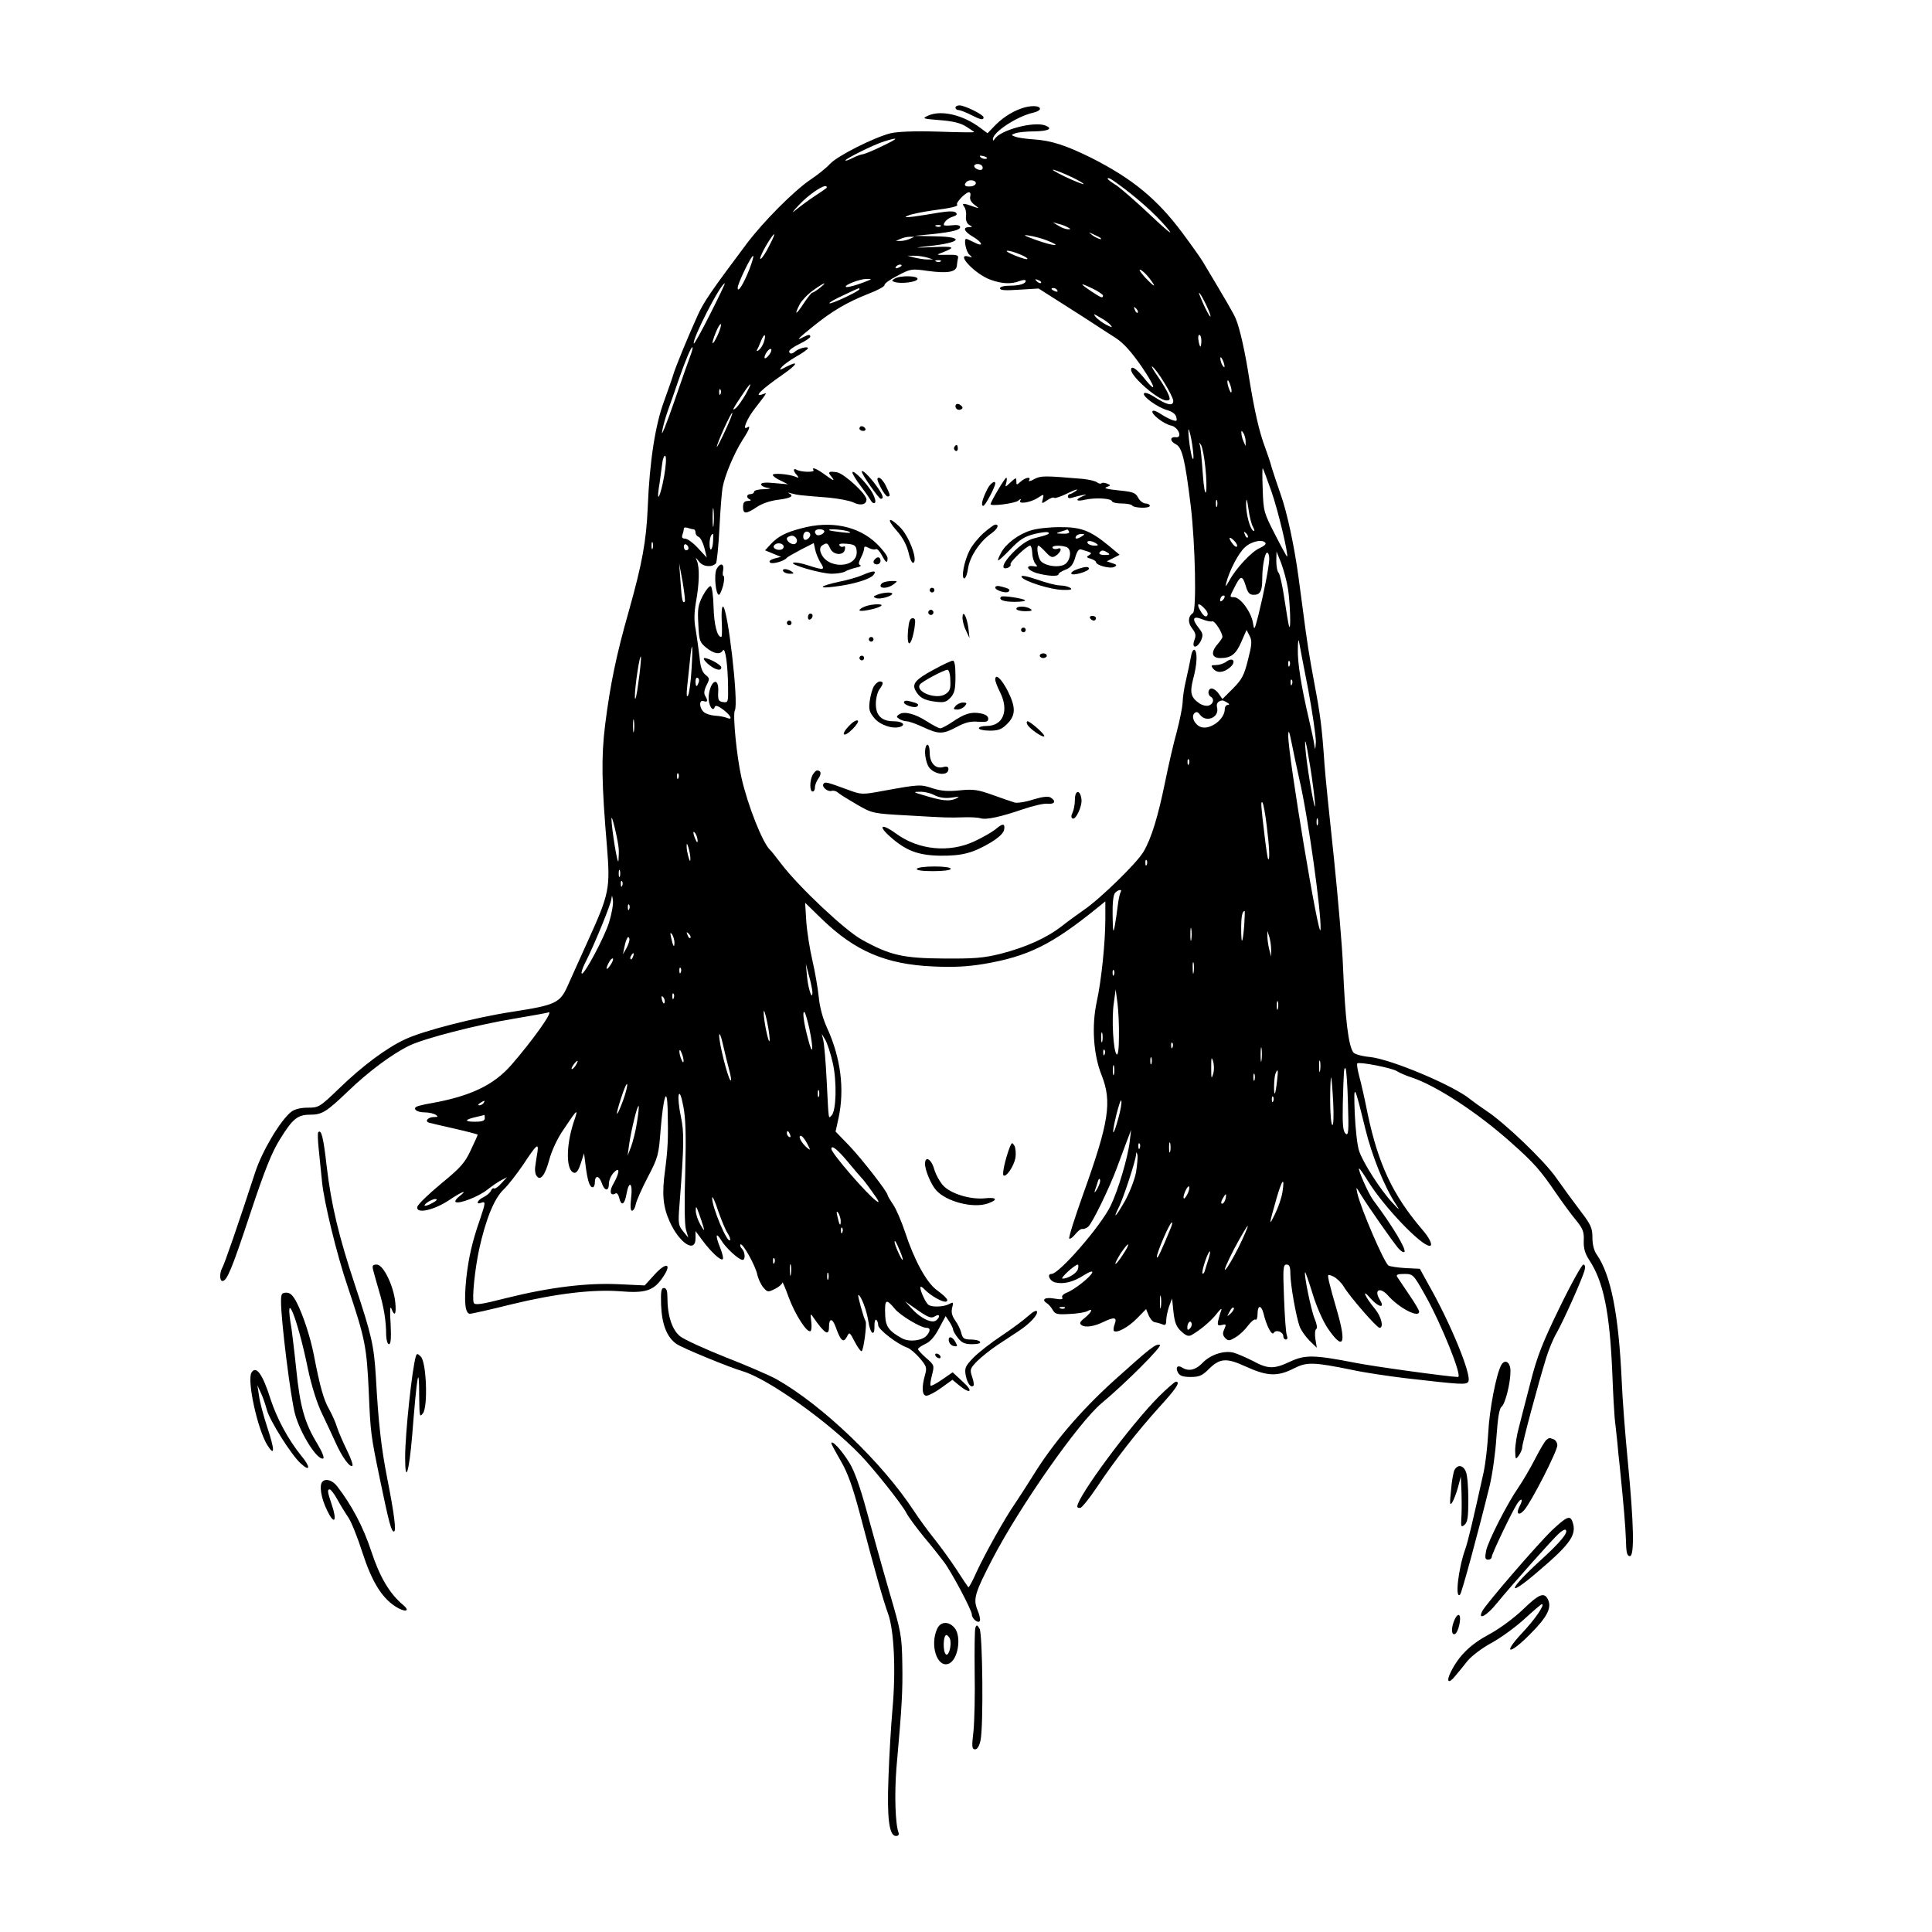 <?xml version="1.0" standalone="no"?>
<!DOCTYPE svg PUBLIC "-//W3C//DTD SVG 20010904//EN"
 "http://www.w3.org/TR/2001/REC-SVG-20010904/DTD/svg10.dtd">
<svg version="1.0" xmlns="http://www.w3.org/2000/svg"
 width="825pt" height="825pt" viewBox="0 0 825 825"
 preserveAspectRatio="xMidYMid meet">

<g transform="translate(0,825) scale(0.1,-0.1)"
fill="#000000" stroke="none">
<path d="M4080 7790 c0 -5 6 -10 13 -10 7 0 30 -9 52 -20 43 -22 55 -24 55
-11 0 11 -80 51 -103 51 -9 0 -17 -4 -17 -10z"/>
<path d="M4359 7786 c-42 -15 -84 -43 -118 -80 l-24 -25 -31 23 c-73 55 -165
77 -221 53 -29 -13 -27 -14 48 -20 54 -4 88 -12 112 -27 19 -12 35 -23 35 -24
0 -2 -70 -1 -155 2 -100 3 -171 0 -202 -7 -71 -18 -224 -95 -258 -130 -16 -18
-54 -48 -84 -68 -71 -48 -202 -180 -272 -273 -156 -208 -184 -250 -209 -305
-39 -85 -97 -226 -105 -255 -4 -14 -22 -65 -40 -115 -37 -101 -61 -254 -69
-450 -6 -146 -24 -242 -81 -445 -53 -186 -79 -311 -101 -485 -17 -138 -15
-251 8 -522 14 -175 10 -199 -78 -393 -36 -80 -77 -170 -91 -202 -32 -71 -52
-80 -232 -108 -160 -24 -385 -82 -461 -118 -80 -37 -183 -114 -281 -209 -84
-81 -88 -83 -135 -83 -31 0 -57 -7 -71 -18 -46 -37 -123 -166 -153 -257 -74
-227 -131 -391 -140 -407 -13 -23 -13 -58 0 -58 19 0 40 50 119 289 62 187 92
261 127 317 53 86 75 104 127 104 52 0 70 11 162 99 88 85 189 160 263 196 64
31 289 89 447 115 72 12 138 24 148 27 21 5 -72 -124 -159 -224 -76 -87 -175
-134 -343 -164 -30 -5 -58 -12 -63 -15 -16 -10 3 -24 35 -24 18 0 39 -5 47
-10 12 -8 11 -10 -7 -10 -25 0 -41 -18 -21 -24 7 -2 57 -14 111 -26 53 -12 97
-24 97 -25 0 -2 -13 -32 -30 -67 -25 -54 -43 -74 -127 -143 -54 -45 -100 -89
-101 -99 -6 -31 70 -14 134 28 56 38 86 49 45 17 -13 -10 -20 -21 -15 -24 15
-9 97 23 134 52 19 15 46 34 60 41 l25 13 -24 -26 c-13 -15 -27 -24 -31 -22
-5 3 -10 -2 -14 -10 -3 -8 -17 -20 -31 -27 -26 -12 -36 -34 -10 -24 19 7 19 1
-5 -70 -33 -94 -49 -163 -59 -254 -10 -99 -5 -150 16 -150 8 0 88 18 176 40
189 46 348 65 465 56 108 -9 143 2 182 59 42 61 15 68 -37 10 l-40 -44 -109 5
c-135 7 -298 -13 -482 -59 -109 -28 -135 -31 -139 -20 -8 19 5 144 23 228 28
127 64 217 104 255 20 19 58 68 85 108 56 85 66 94 60 52 -3 -16 -7 -43 -9
-58 -3 -15 -1 -34 4 -41 16 -27 37 -2 55 65 11 41 35 93 63 133 60 90 63 91
41 27 -33 -102 -32 -207 3 -214 10 -2 19 12 28 40 l14 43 7 -55 c8 -62 17 -90
30 -90 5 0 9 9 9 19 0 33 17 33 29 1 12 -37 31 -39 31 -5 0 14 9 35 20 47 28
30 27 2 0 -46 -20 -32 -14 -56 9 -42 5 3 12 -5 15 -19 9 -37 23 -30 31 15 11
63 28 49 20 -15 -4 -36 -3 -55 4 -55 6 0 13 12 16 28 3 15 26 67 51 115 44 84
47 95 55 203 12 143 27 189 30 89 3 -127 1 -169 -11 -262 -14 -101 -9 -155 19
-218 41 -93 111 -139 111 -73 l0 31 29 -39 c36 -49 79 -89 87 -81 4 3 -1 24
-10 47 -22 54 -20 72 3 35 19 -33 76 -85 92 -85 13 0 11 34 -3 48 -6 6 -9 14
-6 18 9 8 65 -92 72 -130 4 -17 15 -41 25 -53 18 -21 20 -22 50 -7 17 8 31 21
32 27 0 7 12 -22 27 -63 27 -73 78 -153 93 -144 4 2 6 21 3 42 -4 32 -3 35 8
18 50 -72 68 -83 68 -42 0 39 15 38 29 -2 21 -58 32 -68 47 -41 11 22 12 22
33 -19 12 -23 25 -42 30 -42 8 0 24 117 17 129 -8 12 -35 111 -31 111 11 0 36
-65 43 -112 8 -55 28 -69 26 -18 0 16 3 27 8 24 4 -3 8 -13 8 -23 0 -18 83
-82 125 -96 11 -4 35 -24 52 -44 29 -34 32 -41 23 -72 -15 -53 -13 -89 6 -89
9 0 38 15 64 34 l47 34 29 -24 c49 -40 62 -26 15 16 l-43 40 -45 -31 c-24 -17
-47 -29 -49 -26 -3 3 0 23 6 46 10 40 10 42 -25 72 -19 17 -35 34 -35 38 0 4
14 14 31 22 21 9 41 32 59 67 l28 52 16 -24 c9 -14 16 -29 16 -34 0 -5 9 -21
21 -36 16 -20 29 -26 60 -26 24 0 38 4 34 10 -3 6 -21 10 -40 10 -27 0 -34 4
-40 27 -3 15 -15 39 -26 54 -14 20 -18 36 -13 55 6 24 5 25 -14 15 -23 -12
-72 -14 -87 -3 -12 8 -35 58 -35 74 0 7 9 2 20 -10 24 -25 77 -55 90 -50 13 4
1 19 -41 50 -43 32 -96 129 -134 246 -15 45 -38 99 -51 118 -13 19 -24 38 -24
41 0 13 -108 152 -163 210 l-59 61 13 59 c26 123 9 256 -49 383 -19 41 -32 91
-36 134 -4 38 -16 108 -27 155 -11 47 -23 122 -26 166 l-5 80 73 -71 c141
-136 272 -192 473 -201 89 -4 147 -1 219 11 187 32 288 82 480 237 l37 30 0
-74 c0 -101 -17 -266 -37 -356 -22 -103 -14 -225 21 -312 45 -114 32 -200 -79
-509 -36 -101 -63 -186 -59 -189 3 -3 15 5 26 19 11 14 25 24 30 22 6 -1 17 3
25 10 17 14 91 166 123 253 12 33 31 83 41 110 l19 50 -6 -50 c-8 -69 -50
-210 -82 -275 -42 -86 -219 -290 -252 -290 -21 0 -8 -30 15 -36 36 -9 78 1
124 31 24 15 38 19 35 11 -7 -19 -77 -74 -109 -86 -15 -6 -23 -15 -19 -21 5
-8 -6 -9 -35 -4 -41 7 -56 -5 -28 -22 6 -4 17 -17 23 -28 10 -17 20 -19 70
-16 33 1 67 7 77 12 26 15 20 -3 -10 -28 -23 -18 -25 -24 -14 -32 17 -11 55
-5 95 15 44 21 57 19 46 -10 -5 -13 -6 -26 -4 -29 12 -12 63 16 99 53 l39 40
11 -27 c6 -14 17 -27 25 -29 8 -1 23 -5 33 -9 13 -6 17 -2 17 17 0 14 6 40 12
59 l13 34 6 -58 c5 -44 12 -63 33 -82 20 -19 31 -23 44 -16 37 21 85 61 109
93 14 18 22 24 18 13 -4 -11 -10 -31 -13 -44 -4 -20 -2 -23 16 -19 18 5 19 3
10 -18 -8 -17 -7 -26 4 -38 13 -13 19 -12 45 4 17 10 40 32 52 49 13 17 27 29
32 26 5 -4 9 8 9 24 0 38 15 40 25 4 13 -55 36 -98 44 -85 9 16 41 5 41 -14 0
-8 5 -14 11 -14 7 0 8 7 4 18 -4 9 -9 81 -12 160 -5 127 -4 142 11 142 12 0
16 -9 16 -37 0 -48 25 -188 40 -228 6 -16 25 -43 42 -60 l31 -30 -6 37 c-3 21
-2 40 4 43 5 4 2 22 -7 43 -15 35 -47 192 -41 199 2 1 16 -40 32 -91 16 -54
44 -117 64 -147 66 -97 82 -72 42 68 -16 54 -32 113 -36 131 -7 32 -6 32 19
21 14 -7 34 -26 44 -43 25 -42 141 -176 153 -176 19 0 8 47 -19 80 -45 54 -60
93 -19 45 35 -39 63 -43 39 -5 -26 42 0 56 34 19 48 -55 134 -99 134 -70 0 6
-19 38 -43 73 -24 35 -46 69 -51 76 -5 9 3 12 31 12 37 0 39 -2 90 -93 68
-121 159 -347 139 -347 -33 0 -363 45 -441 61 -175 34 -212 34 -275 5 -70 -33
-95 -33 -161 3 -30 15 -67 31 -82 35 -41 10 -99 -9 -132 -44 -29 -30 -58 -37
-85 -21 -21 14 -32 3 -20 -20 8 -14 21 -19 55 -19 35 0 49 6 74 31 50 50 77
52 162 13 90 -41 134 -43 203 -8 57 29 83 28 251 -6 50 -11 151 -26 225 -35
243 -28 261 -29 270 -15 16 26 -76 250 -169 413 l-38 69 -62 3 c-33 2 -66 7
-72 11 -18 11 -119 245 -133 309 -6 29 -6 29 16 -8 31 -50 133 -196 158 -226
11 -13 23 -21 27 -17 10 10 -52 113 -133 221 -21 28 -68 135 -60 135 3 0 20
-25 39 -56 69 -110 226 -274 262 -274 15 0 1 32 -33 71 -124 145 -187 279
-232 494 -12 61 -28 132 -36 160 -7 27 -11 51 -8 54 8 8 147 -19 169 -33 11
-7 38 -19 60 -26 106 -34 288 -153 431 -282 95 -84 123 -117 188 -212 26 -38
64 -90 84 -114 31 -38 37 -52 35 -90 -1 -33 5 -54 23 -82 61 -92 88 -221 99
-485 3 -82 8 -168 10 -190 3 -22 7 -67 11 -100 3 -33 7 -78 10 -100 18 -178
25 -260 27 -320 1 -55 5 -70 17 -70 20 0 17 137 -9 406 -11 112 -23 267 -26
344 -13 283 -46 450 -106 537 -12 16 -19 43 -19 73 0 41 -6 55 -52 115 -29 38
-75 101 -103 141 -50 72 -221 236 -300 287 -22 15 -53 37 -68 49 -73 59 -333
168 -424 179 -35 3 -67 12 -73 19 -22 26 -36 146 -45 367 -3 81 -21 290 -39
465 -19 175 -37 354 -40 398 -11 161 -18 213 -43 345 -24 130 -29 159 -52 335
-6 44 -13 98 -16 120 -18 133 -49 278 -76 353 -17 48 -34 101 -39 117 -4 17
-17 55 -28 85 -25 67 -44 150 -67 290 -18 118 -41 219 -58 259 -9 22 -38 72
-141 244 -11 18 -50 73 -88 124 -107 143 -211 229 -386 318 -109 54 -172 75
-250 80 -31 2 -66 7 -76 11 -19 7 -19 8 0 15 10 4 47 8 82 8 59 1 80 12 46 25
-49 19 -192 -19 -216 -57 -6 -9 -8 -9 -8 -1 0 30 104 98 173 113 15 3 28 11
28 16 0 15 -42 16 -82 1z m-594 -161 c-38 -19 -76 -34 -83 -34 -7 -1 -26 -8
-42 -16 -17 -9 -30 -13 -30 -10 0 7 120 67 165 81 67 21 64 14 -10 -21z m446
-53 c-7 -2 -18 1 -23 6 -8 8 -4 9 13 5 13 -4 18 -8 10 -11z m-17 -31 c3 -4 3
-11 0 -14 -8 -8 -34 3 -34 14 0 11 27 12 34 0z m384 -48 c29 -14 51 -27 49
-29 -2 -2 -37 12 -78 31 -41 20 -63 33 -49 30 14 -4 49 -18 78 -32z m225 -50
c81 -62 151 -128 190 -178 17 -22 -18 7 -78 64 -60 57 -127 115 -147 129 -21
13 -38 26 -38 28 0 10 16 0 73 -43z m-636 25 c0 -7 -11 -14 -24 -14 -23 -2
-29 6 -16 19 11 12 40 8 40 -5z m-638 -21 c-2 -2 -26 -19 -54 -37 -27 -18 -63
-45 -80 -59 -16 -14 -10 -4 15 22 41 45 109 91 119 81 2 -2 2 -6 0 -7z m614
-36 c-3 -12 4 -25 19 -36 19 -14 20 -16 3 -10 -49 18 -60 19 -49 4 7 -8 11
-26 9 -41 -2 -18 3 -31 13 -38 16 -9 16 -9 0 -10 -29 0 -21 -19 17 -41 42 -25
47 -46 5 -24 -16 8 -31 15 -34 15 -12 0 -1 -56 14 -68 13 -12 13 -13 -2 -8
-63 19 26 -76 93 -99 48 -17 87 -19 123 -5 14 5 26 6 26 1 0 -13 -27 -21 -71
-21 -23 0 -39 -5 -39 -11 0 -9 24 -10 82 -6 l83 5 110 -70 c60 -38 124 -79
140 -90 17 -11 52 -34 79 -51 35 -23 67 -59 112 -124 62 -91 65 -118 5 -42
-31 37 -51 49 -51 30 0 -30 117 -131 151 -131 15 0 17 4 9 24 -5 14 -25 48
-45 77 -20 28 -31 48 -25 44 20 -12 90 -127 90 -147 0 -24 -27 -18 -82 18 -20
13 -40 20 -43 14 -8 -12 57 -59 98 -71 22 -6 37 -17 40 -30 4 -17 2 -19 -16
-13 -12 4 -35 16 -50 26 -16 11 -31 17 -35 13 -11 -10 46 -55 78 -62 32 -6 51
-54 21 -50 -26 3 -26 -17 0 -30 27 -14 39 -62 64 -266 19 -161 25 -444 9 -455
-21 -14 -23 -41 -3 -66 15 -19 17 -30 9 -50 -13 -36 12 -36 29 0 9 22 8 29 -9
51 -32 40 -27 55 13 39 17 -7 37 -12 44 -9 10 3 43 -48 43 -67 0 -4 -9 -17
-20 -30 -31 -35 -26 -60 11 -60 46 0 67 16 90 70 l22 50 13 -25 c11 -22 10
-37 -7 -103 -16 -65 -26 -84 -64 -122 l-45 -45 -16 23 c-8 12 -22 22 -30 22
-16 0 -19 -26 -4 -35 17 -10 11 -32 -9 -38 -11 -3 -29 2 -40 10 -36 25 -41 45
-26 104 17 62 19 115 6 124 -6 3 -13 -11 -16 -32 -4 -21 -13 -65 -21 -99 -8
-33 -14 -76 -14 -95 -1 -19 -12 -74 -25 -124 -14 -49 -36 -146 -50 -215 -30
-147 -58 -239 -92 -297 -27 -47 -186 -202 -254 -248 -24 -17 -66 -47 -94 -69
-65 -51 -154 -91 -263 -119 -73 -18 -113 -21 -242 -20 -174 1 -230 14 -349 80
-72 39 -270 226 -344 323 -23 30 -44 57 -48 60 -32 29 -96 190 -123 310 -20
88 -38 269 -28 287 17 30 -31 443 -51 443 -5 0 -7 -29 -5 -65 2 -36 1 -65 -2
-65 -18 0 -31 54 -33 129 -1 47 -7 86 -12 88 -6 2 -21 -17 -34 -41 -20 -39
-23 -56 -19 -121 3 -70 6 -78 33 -100 33 -27 60 -32 72 -12 10 15 21 -62 22
-156 1 -65 0 -68 -21 -65 -20 3 -23 8 -21 46 3 66 -35 46 -41 -22 -2 -36 18
-70 26 -45 3 9 14 5 36 -11 34 -26 43 -47 15 -35 -10 4 -32 8 -50 9 -17 1 -39
8 -47 15 -21 18 -22 55 -1 47 17 -6 19 2 6 23 -6 10 -4 25 6 45 14 27 14 30
-5 45 -14 12 -21 32 -25 76 -4 33 -11 85 -16 115 -8 40 -7 73 1 120 14 76 16
147 4 175 -7 17 -6 16 9 -3 16 -22 54 -26 72 -8 4 4 11 71 15 149 4 78 10 158
14 177 9 50 49 145 84 200 32 49 37 66 19 54 -20 -12 1 39 34 81 56 73 54 69
35 62 -44 -16 -7 20 85 84 62 43 71 62 15 33 -30 -16 -32 -16 -19 0 8 9 36 29
62 44 27 15 49 31 49 35 0 10 -40 -1 -55 -14 -12 -12 -25 -11 -25 1 0 6 20 20
45 32 25 12 45 26 45 30 0 11 -7 10 -31 -2 -33 -18 -21 -5 44 47 79 64 143
102 234 138 40 15 71 32 70 38 -1 6 24 24 56 40 56 30 60 30 130 20 84 -11
121 -5 123 23 1 10 3 25 5 33 3 11 -7 14 -46 13 -50 -1 -50 -1 -18 11 56 22
47 26 -43 22 -85 -4 -86 -3 -19 4 141 15 157 40 28 42 l-88 2 73 7 c92 10 122
18 122 31 0 7 -14 10 -35 7 -19 -2 -35 -2 -35 2 1 13 17 28 39 35 16 5 20 10
13 17 -7 7 -30 7 -74 0 -35 -6 -83 -14 -108 -17 -37 -4 -41 -3 -21 5 14 6 59
15 100 21 84 11 115 18 108 26 -7 6 35 51 50 52 6 1 9 -7 6 -18z m417 -132
c13 -7 13 -8 0 -8 -8 0 -26 6 -40 15 l-25 15 25 -7 c14 -3 32 -10 40 -15z
m-543 5 c-3 -3 -12 -4 -19 -1 -8 3 -5 6 6 6 11 1 17 -2 13 -5z m682 -50 c14
-12 -19 -1 -35 12 -18 14 -18 14 6 3 14 -6 27 -13 29 -15z m-1414 -33 c-13
-27 -30 -53 -36 -56 -11 -7 11 41 39 83 25 38 24 24 -3 -27z m1189 21 c66 -26
26 -24 -49 3 -53 19 -61 24 -31 19 22 -3 58 -13 80 -22z m-589 8 c-11 -5 -29
-9 -40 -9 l-20 0 20 9 c11 5 29 9 40 9 l20 0 -20 -9z m470 -66 c20 -8 35 -17
32 -20 -2 -3 -26 4 -53 15 -27 11 -42 20 -33 20 9 1 33 -6 54 -15z m-1155 -64
c-25 -63 -50 -103 -50 -79 0 19 60 142 66 136 3 -2 -5 -28 -16 -57z m760 50
l25 -8 -25 0 c-14 0 -38 4 -55 8 l-30 8 30 0 c17 0 41 -4 55 -8z m57 -16 c-3
-3 -12 -4 -19 -1 -8 3 -5 6 6 6 11 1 17 -2 13 -5z m-167 -18 c0 -2 -7 -7 -16
-10 -8 -3 -12 -2 -9 4 6 10 25 14 25 6z m1058 -54 c33 -43 24 -41 -19 4 -18
20 -28 35 -20 32 8 -2 25 -18 39 -36z m-1203 -11 c-46 -19 -89 -30 -93 -26 -8
8 61 34 88 34 23 0 23 -1 5 -8z m740 -9 c-3 -3 -11 0 -18 7 -9 10 -8 11 6 5
10 -3 15 -9 12 -12z m-1412 -132 c-36 -72 -68 -129 -70 -127 -11 12 114 257
132 257 2 0 -26 -59 -62 -130z m467 110 c-14 -11 -28 -20 -32 -20 -3 0 -20
-21 -37 -47 -33 -50 -41 -51 -16 -2 9 16 34 43 57 59 45 33 67 41 28 10z
m1210 -32 c0 -13 -8 -10 -50 18 -52 35 -51 39 5 12 25 -12 45 -26 45 -30z
m-1040 27 c0 -8 -123 -66 -128 -60 -3 3 24 18 59 34 72 34 69 33 69 26z m845
-5 c3 -6 -1 -7 -9 -4 -18 7 -21 14 -7 14 6 0 13 -4 16 -10z m654 -110 c1 -8
-10 9 -24 38 -14 30 -25 57 -25 60 1 13 49 -83 49 -98z m-311 15 c-3 -3 -9 2
-12 12 -6 14 -5 15 5 6 7 -7 10 -15 7 -18z m-115 -54 c9 -11 5 -10 -19 2 -17
9 -37 24 -45 33 -12 16 -10 15 19 -2 19 -10 39 -25 45 -33z m-1678 -41 c-24
-52 -31 -45 -9 9 9 23 19 39 22 37 3 -3 -3 -24 -13 -46z m196 -33 c-5 -14 -15
-28 -22 -33 -7 -4 -10 -3 -6 3 4 6 11 23 17 38 6 15 13 26 16 23 2 -3 0 -17
-5 -31z m1869 8 c0 -14 -2 -25 -4 -25 -2 0 -6 11 -8 25 -3 14 -1 25 3 25 5 0
9 -11 9 -25z m-2181 -61 c-6 -16 -38 -105 -70 -199 -32 -93 -56 -152 -52 -130
3 22 15 65 26 95 11 30 30 84 42 120 32 92 57 152 62 147 2 -2 -2 -17 -8 -33z
m339 6 c-7 -11 -16 -20 -21 -20 -4 0 -3 9 3 20 6 11 15 20 20 20 6 0 5 -9 -2
-20z m1941 -55 c0 -5 -4 -3 -9 5 -5 8 -9 22 -9 30 0 16 17 -16 18 -35z m30
-105 c0 -9 -4 -8 -9 5 -5 11 -9 27 -9 35 0 9 4 8 9 -5 5 -11 9 -27 9 -35z
m-2075 -14 c-14 -24 -32 -50 -41 -58 -20 -16 -16 -7 29 60 37 55 43 54 12 -2z
m-107 2 c-3 -8 -6 -5 -6 6 -1 11 2 17 5 13 3 -3 4 -12 1 -19z m19 -159 c-19
-41 -35 -71 -35 -67 -1 12 61 149 66 145 2 -2 -12 -37 -31 -78z m1998 -81 c4
-33 3 -46 -3 -33 -4 11 -11 47 -14 80 -4 40 -3 51 2 33 5 -15 12 -51 15 -80z
m225 37 l0 -20 -9 20 c-5 11 -9 27 -9 35 -1 13 0 13 9 0 5 -8 9 -24 9 -35z
m-172 -111 c5 -44 6 -91 3 -104 -4 -14 -10 19 -14 78 -4 57 -9 111 -12 120 -5
15 -4 15 5 1 5 -8 14 -51 18 -95z m-2311 -37 c-14 -80 -33 -123 -23 -52 4 22
9 64 13 93 3 31 10 50 15 45 5 -5 3 -42 -5 -86z m2593 -65 c28 -79 74 -272 67
-279 -1 -1 -24 41 -51 94 -48 93 -50 100 -53 192 -2 53 -2 94 0 91 3 -3 19
-47 37 -98z m-78 -153 c7 -14 7 -19 0 -15 -14 9 -31 74 -30 116 1 26 4 20 10
-22 4 -32 13 -68 20 -79z m-154 89 c-3 -7 -5 -2 -5 12 0 14 2 19 5 13 2 -7 2
-19 0 -25z m-2150 -80 c-2 -18 -4 -4 -4 32 0 36 2 50 4 33 2 -18 2 -48 0 -65z
m-86 -18 c5 0 9 -6 9 -14 0 -8 6 -16 14 -19 7 -3 18 -24 24 -47 l10 -41 -37
40 c-21 23 -46 41 -56 41 -11 0 -15 5 -11 16 3 9 6 20 6 26 0 6 7 7 16 4 9 -3
20 -6 25 -6z m2367 -35 c-3 -3 -9 2 -12 12 -6 14 -5 15 5 6 7 -7 10 -15 7 -18z
m-2283 -15 c-2 -40 -15 -51 -15 -13 0 24 6 43 15 43 1 0 1 -13 0 -30z m2237
-23 c-2 -5 -10 0 -18 10 -20 26 -17 36 4 16 11 -10 17 -22 14 -26z m-2495 -9
c-3 -7 -5 -2 -5 12 0 14 2 19 5 13 2 -7 2 -19 0 -25z m2617 23 c3 -5 -8 -14
-24 -21 -34 -14 -102 -86 -131 -140 -15 -26 -18 -29 -13 -10 13 52 52 128 80
153 28 26 77 36 88 18z m-2464 -22 c0 -5 -4 -9 -10 -9 -5 0 -10 7 -10 16 0 8
5 12 10 9 6 -3 10 -10 10 -16z m2480 -46 c-1 -33 -22 -140 -46 -238 -18 -69
-18 -69 -24 -33 -8 46 -54 108 -81 108 -19 0 -19 0 1 39 27 55 35 56 49 11 9
-32 17 -40 35 -40 27 0 36 16 36 68 0 54 11 112 21 112 5 0 9 -12 9 -27z m80
-128 c9 -57 13 -181 5 -160 -3 6 -11 57 -20 115 -8 57 -20 109 -25 114 -6 6
-10 28 -10 51 l1 40 20 -50 c10 -27 24 -77 29 -110z m-2576 -54 c-9 -10 -13 8
-18 84 l-6 80 15 -80 c7 -44 12 -82 9 -84z m2298 7 c-7 -7 -12 -8 -12 -2 0 14
12 26 19 19 2 -3 -1 -11 -7 -17z m-77 -38 c12 -13 15 -24 9 -30 -6 -6 -16 1
-27 20 -21 34 -9 40 18 10z m441 -343 c18 -97 33 -199 33 -225 -2 -32 -3 -38
-6 -17 -2 17 -13 68 -24 115 -32 137 -49 241 -47 300 0 30 3 44 5 30 2 -14 20
-105 39 -203z m-2633 86 c-3 -54 -10 -105 -15 -113 -6 -10 -7 3 -4 35 3 28 8
78 12 113 9 95 14 74 7 -35z m-227 -58 c-7 -55 -14 -83 -15 -62 -1 41 21 187
26 172 1 -6 -3 -55 -11 -110z m2781 73 c-3 -8 -6 -5 -6 6 -1 11 2 17 5 13 3
-3 4 -12 1 -19z m-2524 -73 c-7 -21 -13 -19 -13 6 0 11 4 18 10 14 5 -3 7 -12
3 -20z m2534 -7 c-3 -8 -6 -5 -6 6 -1 11 2 17 5 13 3 -3 4 -12 1 -19z m-277
-78 c10 -6 11 -10 3 -10 -7 0 -13 -8 -13 -18 0 -43 -61 -89 -101 -77 -27 9
-44 44 -29 59 8 8 15 7 24 -6 27 -36 84 -11 73 31 -4 17 4 28 23 30 3 0 12 -4
20 -9z m-2533 -122 c-2 -13 -4 -3 -4 22 0 25 2 35 4 23 2 -13 2 -33 0 -45z
m2841 -204 c37 -156 95 -573 91 -643 -4 -66 -140 749 -138 829 1 26 4 19 14
-30 7 -36 22 -106 33 -156z m47 51 c9 -55 18 -125 20 -155 5 -67 -30 125 -39
215 -8 84 0 58 19 -60z m-518 13 c-3 -8 -6 -5 -6 6 -1 11 2 17 5 13 3 -3 4
-12 1 -19z m-2180 -60 c-3 -8 -6 -5 -6 6 -1 11 2 17 5 13 3 -3 4 -12 1 -19z
m2512 -203 c12 -96 14 -151 6 -144 -2 3 -9 48 -15 100 -16 132 -17 150 -9 142
4 -5 12 -48 18 -98z m-2767 -100 c1 -11 0 -33 -1 -50 -3 -28 -30 138 -30 180
1 22 29 -97 31 -130z m2985 103 c-3 -7 -5 -2 -5 12 0 14 2 19 5 13 2 -7 2 -19
0 -25z m-2648 -68 c0 -10 -3 -8 -9 5 -12 27 -12 43 0 25 5 -8 9 -22 9 -30z
m-31 -75 c0 -16 -2 -15 -8 5 -4 14 -8 34 -8 45 0 16 2 15 8 -5 4 -14 8 -34 8
-45z m1949 -27 c-3 -8 -6 -5 -6 6 -1 11 2 17 5 13 3 -3 4 -12 1 -19z m-2250
-50 c-3 -7 -5 -2 -5 12 0 14 2 19 5 13 2 -7 2 -19 0 -25z m10 -40 c-3 -8 -6
-5 -6 6 -1 11 2 17 5 13 3 -3 4 -12 1 -19z m2128 -28 c-3 -5 -9 -31 -12 -57
-3 -27 -9 -66 -13 -88 -6 -33 -8 -25 -9 46 -1 54 3 89 11 97 14 14 32 16 23 2z
m-2184 -128 c-20 -65 -108 -229 -117 -219 -3 3 3 22 14 44 38 74 112 254 113
276 2 16 3 15 6 -6 3 -16 -5 -59 -16 -95z m86 56 c-3 -8 -6 -5 -6 6 -1 11 2
17 5 13 3 -3 4 -12 1 -19z m2626 -70 c-7 -82 -13 -87 -13 -11 0 50 5 73 15 73
1 0 0 -28 -2 -62z m-226 -60 c-2 -13 -4 -3 -4 22 0 25 2 35 4 23 2 -13 2 -33
0 -45z m-2207 -12 c0 -26 -6 -18 -14 19 -5 22 -4 26 4 15 5 -8 10 -24 10 -34z
m68 19 c-3 -3 -9 2 -12 12 -6 14 -5 15 5 6 7 -7 10 -15 7 -18z m2480 -50 l0
-30 -8 30 c-4 17 -8 41 -8 55 l0 25 8 -25 c4 -14 8 -38 8 -55z m-2752 8 l-16
-28 6 30 c8 38 17 52 21 38 3 -7 -3 -24 -11 -40z m27 -38 c-3 -9 -8 -14 -10
-11 -3 3 -2 9 2 15 9 16 15 13 8 -4z m-97 -37 c-18 -26 -22 -17 -5 14 6 11 13
17 16 15 3 -3 -2 -16 -11 -29z m2491 -30 c-2 -13 -4 -5 -4 17 -1 22 1 32 4 23
2 -10 2 -28 0 -40z m-1628 -83 c1 -43 -18 11 -23 66 l-5 54 13 -50 c8 -27 14
-59 15 -70z m-562 83 c-3 -8 -6 -5 -6 6 -1 11 2 17 5 13 3 -3 4 -12 1 -19z
m1850 -10 c-3 -8 -6 -5 -6 6 -1 11 2 17 5 13 3 -3 4 -12 1 -19z m21 -266 c0
-51 -4 -80 -10 -74 -14 14 -22 151 -12 218 l8 59 8 -60 c4 -33 7 -97 6 -143z
m-1901 166 c-3 -8 -6 -5 -6 6 -1 11 2 17 5 13 3 -3 4 -12 1 -19z m-39 -19 c-3
-8 -7 -3 -11 10 -4 17 -3 21 5 13 5 -5 8 -16 6 -23z m2619 -26 c-3 -10 -5 -4
-5 12 0 17 2 24 5 18 2 -7 2 -21 0 -30z m-2171 -138 c-4 -14 -26 91 -25 123 0
15 7 -4 15 -43 8 -38 12 -74 10 -80z m170 53 c19 -92 15 -125 -6 -43 -19 71
-25 123 -14 112 3 -3 12 -34 20 -69z m-341 -182 c7 -27 9 -44 4 -39 -12 12
-49 160 -48 192 1 14 8 -3 16 -39 8 -36 21 -87 28 -114z m1592 127 c-3 -10 -5
-2 -5 17 0 19 2 27 5 18 2 -10 2 -26 0 -35z m-1151 -92 c18 -79 15 -204 -5
-224 -14 -14 -12 -29 -21 148 -4 83 -11 161 -15 175 l-6 25 15 -25 c8 -14 23
-58 32 -99z m1451 67 c-3 -8 -6 -5 -6 6 -1 11 2 17 5 13 3 -3 4 -12 1 -19z
m380 -55 c-2 -16 -4 -5 -4 22 0 28 2 40 4 28 2 -13 2 -35 0 -50z m-2468 -3 c0
-9 -4 -8 -9 5 -5 11 -9 27 -9 35 0 9 4 8 9 -5 5 -11 9 -27 9 -35z m1798 28
c-3 -8 -6 -5 -6 6 -1 11 2 17 5 13 3 -3 4 -12 1 -19z m200 -40 c-3 -7 -5 -2
-5 12 0 14 2 19 5 13 2 -7 2 -19 0 -25z m263 -45 c-7 -23 -8 -18 -8 27 0 45 1
50 8 28 5 -16 5 -40 0 -55z m457 15 c-2 -13 -4 -5 -4 17 -1 22 1 32 4 23 2
-10 2 -28 0 -40z m-3179 22 c-7 -10 -14 -17 -17 -15 -4 4 18 35 25 35 2 0 -1
-9 -8 -20z m2299 -37 c-3 -10 -5 -2 -5 17 0 19 2 27 5 18 2 -10 2 -26 0 -35z
m999 -124 c4 -122 2 -140 -10 -130 -11 10 -14 37 -12 129 4 148 5 157 12 149
3 -3 8 -69 10 -148z m-303 94 c-3 -27 -7 -50 -9 -52 -6 -7 -4 66 2 83 11 28
13 17 7 -31z m-96 5 c-3 -7 -5 -2 -5 12 0 14 2 19 5 13 2 -7 2 -19 0 -25z
m336 -96 c3 -60 1 -100 -4 -96 -5 3 -9 51 -9 106 0 56 2 99 4 97 2 -2 6 -50 9
-107z m-3033 7 c-30 -80 -35 -70 -7 15 12 37 23 62 25 56 2 -6 -6 -38 -18 -71z
m3170 -119 c29 -118 83 -251 131 -323 18 -27 15 -26 -16 8 -48 51 -123 167
-141 219 -8 21 -16 94 -19 160 -5 135 -3 132 45 -64z m-2333 138 c-3 -7 -5 -2
-5 12 0 14 2 19 5 13 2 -7 2 -19 0 -25z m-571 -323 c-4 -127 -3 -224 3 -245
l10 -35 -22 27 c-21 26 -22 34 -15 120 19 249 20 303 5 372 -8 38 -12 79 -9
90 4 14 11 -2 20 -49 10 -53 12 -122 8 -280z m2511 303 c-3 -8 -6 -5 -6 6 -1
11 2 17 5 13 3 -3 4 -12 1 -19z m-662 -75 c-24 -86 -30 -74 -8 17 10 39 19 67
21 60 3 -7 -3 -41 -13 -77z m-2710 67 c-3 -5 -12 -10 -18 -10 -7 0 -6 4 3 10
19 12 23 12 15 0z m655 -82 c-5 -35 -17 -82 -25 -104 l-15 -39 6 45 c8 58 35
172 41 167 2 -3 -1 -33 -7 -69z m-650 17 c0 -11 -11 -15 -42 -15 -47 0 -45 9
4 20 18 4 34 8 36 9 1 1 2 -6 2 -14z m1304 -71 c3 -8 2 -12 -4 -9 -6 3 -10 10
-10 16 0 14 7 11 14 -7z m72 -36 c16 -31 16 -32 0 -19 -23 19 -40 51 -27 51 6
0 18 -15 27 -32z m1551 -35 c-3 -10 -5 -2 -5 17 0 19 2 27 5 18 2 -10 2 -26 0
-35z m-130 15 c-3 -8 -6 -5 -6 6 -1 11 2 17 5 13 3 -3 4 -12 1 -19z m-1246
-60 c29 -35 55 -65 58 -68 4 -3 25 -30 46 -60 28 -38 33 -50 18 -39 -40 28
-193 205 -193 223 0 19 26 -2 71 -56z m1230 -44 c-6 -31 -27 -85 -46 -120 -39
-69 -57 -88 -26 -26 19 39 70 194 72 221 1 14 2 13 6 -1 2 -9 -1 -42 -6 -74z
m-166 -71 c-9 -15 -13 -19 -10 -8 4 11 10 29 13 40 3 11 7 14 9 8 3 -7 -3 -24
-12 -40z m791 -15 c-4 -24 -18 -65 -32 -93 -27 -55 -26 -48 7 68 24 83 36 95
25 25z m-406 -8 c-16 -31 -23 -18 -8 15 7 15 14 23 16 17 2 -6 -2 -21 -8 -32z
m-1963 -166 c9 -14 13 -27 10 -30 -12 -13 -77 142 -76 181 0 11 12 -13 25 -54
14 -40 32 -84 41 -97z m2126 146 c-3 -11 -9 -20 -15 -20 -5 0 -4 9 2 20 6 11
12 20 14 20 2 0 2 -9 -1 -20z m-3383 -15 c-33 -19 -50 -18 -26 0 11 8 27 15
35 15 10 -1 7 -6 -9 -15z m1154 -105 c5 -19 2 -16 -13 10 -11 19 -20 46 -20
60 0 22 2 20 13 -10 7 -19 16 -46 20 -60z m586 26 c0 -26 -6 -18 -14 19 -5 22
-4 26 4 15 5 -8 10 -24 10 -34z m1410 -28 c-42 -103 -60 -140 -60 -125 0 19
55 147 64 147 3 0 1 -10 -4 -22z m290 -82 c-23 -46 -49 -91 -58 -98 -8 -7 9
33 38 89 30 56 56 100 58 98 2 -2 -15 -42 -38 -89z m-1693 62 c-3 -8 -6 -5 -6
6 -1 11 2 17 5 13 3 -3 4 -12 1 -19z m246 -80 c9 -21 14 -38 11 -38 -5 0 -34
64 -34 76 0 12 7 0 23 -38z m951 -17 c-15 -23 -29 -40 -31 -38 -2 3 9 23 23
46 15 22 29 39 31 37 3 -2 -8 -23 -23 -45z m365 -22 c-6 -19 -13 -40 -15 -48
-3 -8 -7 -12 -9 -9 -3 2 2 26 11 52 18 53 30 58 13 5z m-1852 -11 c-3 -8 -6
-5 -6 6 -1 11 2 17 5 13 3 -3 4 -12 1 -19z m70 -50 c-2 -13 -4 -5 -4 17 -1 22
1 32 4 23 2 -10 2 -28 0 -40z m1226 23 c-5 -18 -42 -41 -66 -41 -12 1 52 59
65 60 3 0 4 -8 1 -19z m-1066 -43 c-3 -7 -5 -2 -5 12 0 14 2 19 5 13 2 -7 2
-19 0 -25z m1420 -120 c-2 -13 -4 -3 -4 22 0 25 2 35 4 23 2 -13 2 -33 0 -45z
m-1136 -7 c24 -29 111 -81 135 -81 17 0 18 -12 2 -32 -19 -23 -75 -30 -106
-13 -55 30 -70 50 -72 96 -3 72 3 76 41 30z m171 -32 c20 13 25 -1 6 -17 -18
-15 -66 8 -103 48 l-30 33 54 -38 c45 -31 58 -36 73 -26z m555 35 c-3 -3 -12
-4 -19 -1 -8 3 -5 6 6 6 11 1 17 -2 13 -5z m709 -22 c-18 -16 -18 -16 -6 6 6
13 14 21 18 18 3 -4 -2 -14 -12 -24z m-175 -65 c-8 -8 -11 -7 -11 4 0 20 13
34 18 19 3 -7 -1 -17 -7 -23z"/>
<path d="M3820 7060 c-13 -8 -13 -10 0 -14 27 -9 93 -1 98 12 5 15 -75 17 -98
2z"/>
<path d="M4080 6515 c0 -8 7 -15 15 -15 8 0 15 4 15 9 0 5 -7 11 -15 15 -9 3
-15 0 -15 -9z"/>
<path d="M3670 6420 c0 -5 7 -10 16 -10 8 0 12 5 9 10 -3 6 -10 10 -16 10 -5
0 -9 -4 -9 -10z"/>
<path d="M4075 6341 c-3 -5 -1 -12 5 -16 5 -3 10 1 10 9 0 18 -6 21 -15 7z"/>
<path d="M3390 6243 c0 -5 6 -15 13 -22 10 -12 8 -13 -8 -6 -30 11 -95 16 -95
7 0 -5 15 -16 33 -24 l32 -16 -57 5 c-38 4 -58 2 -58 -5 0 -6 12 -13 28 -15
19 -3 14 -4 -15 -6 -24 0 -43 -5 -43 -11 0 -5 -7 -10 -15 -10 -18 0 -20 -16
-2 -23 6 -3 2 -6 -9 -6 -16 -1 -21 -7 -21 -26 0 -31 13 -31 59 0 22 15 58 27
92 31 54 7 69 16 44 28 -7 3 -2 3 12 -1 26 -7 32 -8 160 -18 41 -4 88 -13 103
-20 31 -16 57 -10 57 12 0 23 -93 109 -125 116 -36 6 -42 2 -25 -18 18 -22 9
-19 -30 10 -33 24 -56 33 -46 17 6 -10 -56 -8 -72 2 -7 4 -12 3 -12 -1z"/>
<path d="M3640 6232 c0 -6 16 -32 35 -57 19 -25 39 -54 44 -63 5 -9 13 -13 17
-9 5 4 0 23 -10 41 -21 39 -86 106 -86 88z"/>
<path d="M3680 6236 c0 -12 73 -116 81 -116 15 0 10 16 -19 56 -29 40 -62 72
-62 60z"/>
<path d="M4416 6204 c-15 -9 -25 -11 -22 -5 11 17 -15 13 -36 -6 -17 -15 -18
-15 -18 2 0 17 -2 16 -24 -4 -24 -23 -25 -23 -19 -2 3 11 3 21 0 21 -6 0 -67
-103 -67 -113 0 -10 103 3 118 15 11 9 14 9 9 1 -11 -18 45 -9 76 12 25 16 25
16 20 -6 -6 -21 -5 -21 19 -5 13 9 27 14 30 10 3 -3 30 6 60 21 29 14 44 19
34 10 -11 -8 -23 -15 -28 -15 -4 0 -8 -5 -8 -11 0 -6 7 -8 16 -5 9 3 28 8 42
11 25 5 26 5 5 -4 -34 -15 -28 -24 10 -15 44 10 111 6 115 -6 2 -6 21 -10 42
-10 21 0 41 -4 44 -8 7 -12 76 -14 76 -2 0 5 -8 10 -18 10 -10 0 -25 11 -32
25 -11 21 -22 25 -84 31 -48 5 -64 9 -51 14 19 7 19 8 2 15 -10 4 -21 5 -24 1
-3 -3 -12 -1 -18 4 -7 6 -34 12 -61 15 -165 14 -179 14 -208 -1z"/>
<path d="M3760 6170 c11 -22 25 -40 30 -40 13 0 13 4 -7 45 -9 19 -23 35 -30
35 -10 0 -8 -10 7 -40z"/>
<path d="M4217 6163 c-22 -43 -30 -73 -18 -73 8 0 51 81 51 96 0 15 -22 -1
-33 -23z"/>
<path d="M3828 5985 c27 -30 44 -63 52 -96 8 -34 16 -47 22 -41 16 16 -21 113
-58 150 -49 49 -61 38 -16 -13z"/>
<path d="M3422 5994 c-66 -17 -101 -35 -131 -68 l-24 -26 34 -14 34 -14 -28
-7 c-17 -5 -25 -11 -19 -17 9 -9 61 6 72 20 3 4 30 19 60 35 l55 28 6 -28 c3
-16 14 -41 23 -56 21 -32 14 -33 -54 -11 -27 9 -55 14 -62 11 -20 -7 119 -47
163 -47 22 0 47 4 57 9 9 6 31 13 47 17 17 3 25 8 18 11 -8 3 -7 11 3 31 8 15
14 33 14 40 0 10 5 10 20 2 11 -6 25 -8 30 -5 5 3 16 -8 25 -25 18 -34 25 -38
25 -13 0 9 -21 37 -47 62 -78 75 -196 99 -321 65z m98 -13 c0 -11 -26 -22 -34
-14 -12 12 -5 23 14 23 11 0 20 -4 20 -9z m105 -1 c13 -6 2 -7 -30 -3 -27 3
-52 7 -54 9 -9 8 65 2 84 -6z m-165 -14 c0 -8 -7 -16 -15 -20 -10 -4 -15 1
-15 14 0 11 7 20 15 20 8 0 15 -6 15 -14z m-64 -38 c-11 -7 -36 8 -36 22 0 5
8 10 18 12 19 4 35 -23 18 -34z m-51 -7 c3 -5 1 -13 -5 -16 -15 -9 -43 3 -35
15 8 13 32 13 40 1z m200 -13 c13 -29 58 -32 63 -4 2 11 0 16 -6 12 -6 -3 -14
-1 -17 5 -5 7 6 9 31 7 33 -3 39 -7 42 -29 9 -77 -130 -83 -154 -6 -4 12 -1
23 7 28 20 13 23 11 34 -13z"/>
<path d="M4199 5973 c-22 -20 -49 -53 -59 -74 -23 -45 -37 -119 -22 -119 5 0
13 20 16 44 8 50 49 112 95 145 31 22 40 41 21 41 -5 0 -28 -17 -51 -37z"/>
<path d="M4402 5985 c-53 -16 -107 -57 -127 -95 -24 -46 -18 -44 38 13 42 44
62 56 105 67 29 7 56 10 59 6 7 -6 -3 -10 -62 -25 -27 -7 -56 -27 -89 -60 -45
-45 -55 -78 -21 -65 8 4 13 10 10 14 -5 8 69 80 84 80 4 0 8 -14 9 -31 0 -17
6 -37 13 -46 11 -13 10 -14 -7 -11 -38 6 -28 -17 12 -29 46 -13 94 -16 94 -5
0 4 13 13 29 19 22 8 33 21 42 51 7 26 16 39 25 36 49 -15 49 -15 34 -25 -12
-7 -11 -10 8 -15 12 -4 22 -10 22 -14 0 -14 61 -30 78 -21 13 7 11 10 -8 16
l-24 8 28 14 27 14 -48 40 c-78 64 -118 79 -209 78 -43 0 -98 -6 -122 -14z
m163 -5 c4 -6 -7 -10 -27 -9 -31 1 -32 1 -8 9 14 4 26 8 27 9 1 1 5 -3 8 -9z
m55 -20 c-20 -13 -33 -13 -25 0 3 6 14 10 23 10 15 0 15 -2 2 -10z m60 -30
c12 -8 11 -10 -7 -10 -12 0 -25 5 -28 10 -8 13 15 13 35 0z m-215 -37 c20 -22
28 -26 42 -17 23 14 31 39 10 31 -9 -3 -19 -2 -22 3 -7 11 34 13 59 4 21 -8
20 -48 -1 -69 -21 -22 -91 -14 -110 11 -12 17 -18 64 -8 64 2 0 16 -12 30 -27z
m265 -3 c12 -8 9 -10 -13 -10 -16 0 -26 4 -22 10 8 12 16 12 35 0z"/>
<path d="M3737 5863 c-12 -11 -8 -23 8 -23 8 0 15 7 15 15 0 16 -12 20 -23 8z"/>
<path d="M3060 5820 c-12 -22 -4 -110 10 -110 4 0 12 18 18 40 5 22 6 40 2 40
-4 0 -5 11 -2 25 5 30 -13 33 -28 5z"/>
<path d="M4597 5818 c-15 -5 -25 -13 -22 -18 6 -10 75 10 75 22 0 10 -18 9
-53 -4z"/>
<path d="M3345 5810 c3 -5 16 -10 28 -10 18 0 19 2 7 10 -20 13 -43 13 -35 0z"/>
<path d="M3682 5794 c-18 -8 -62 -21 -98 -28 -84 -18 -96 -31 -20 -21 76 9
151 31 166 50 16 20 -2 19 -48 -1z"/>
<path d="M4362 5787 c6 -18 126 -56 178 -56 33 -1 41 2 30 9 -8 5 -27 10 -43
10 -15 0 -59 11 -98 25 -45 15 -69 20 -67 12z"/>
<path d="M3773 5763 c-7 -2 -13 -9 -13 -14 0 -14 34 -11 56 6 18 14 18 14 -6
14 -14 0 -31 -3 -37 -6z"/>
<path d="M4250 5741 c0 -12 48 -27 57 -17 9 8 2 13 -30 21 -17 5 -27 3 -27 -4z"/>
<path d="M3970 5730 c0 -5 5 -10 10 -10 6 0 10 5 10 10 0 6 -4 10 -10 10 -5 0
-10 -4 -10 -10z"/>
<path d="M3745 5710 c-17 -7 -18 -9 -4 -14 15 -7 69 8 69 19 0 8 -42 5 -65 -5z"/>
<path d="M4275 5702 c-13 -13 11 -22 57 -22 28 0 48 3 45 7 -9 8 -95 21 -102
15z"/>
<path d="M3693 5660 c-13 -5 -23 -12 -23 -16 0 -8 70 5 90 17 21 12 -37 11
-67 -1z"/>
<path d="M4340 5650 c0 -5 17 -10 38 -10 27 0 33 3 22 10 -20 13 -60 13 -60 0z"/>
<path d="M3966 5641 c-4 -5 -2 -12 3 -15 5 -4 12 -2 15 3 4 5 2 12 -3 15 -5 4
-12 2 -15 -3z"/>
<path d="M3450 5614 c0 -8 5 -12 10 -9 6 3 10 10 10 16 0 5 -4 9 -10 9 -5 0
-10 -7 -10 -16z"/>
<path d="M4110 5610 c1 -14 7 -38 16 -55 l14 -30 -5 45 c-7 49 -25 80 -25 40z"/>
<path d="M4655 5610 c3 -5 10 -10 16 -10 5 0 9 5 9 10 0 6 -7 10 -16 10 -8 0
-12 -4 -9 -10z"/>
<path d="M3878 5563 c-8 -83 13 -79 27 5 5 34 4 42 -8 42 -11 0 -16 -14 -19
-47z"/>
<path d="M3360 5590 c0 -5 5 -10 10 -10 6 0 10 5 10 10 0 6 -4 10 -10 10 -5 0
-10 -4 -10 -10z"/>
<path d="M4360 5560 c0 -5 5 -10 10 -10 6 0 10 5 10 10 0 6 -4 10 -10 10 -5 0
-10 -4 -10 -10z"/>
<path d="M3710 5520 c0 -5 5 -10 10 -10 6 0 10 5 10 10 0 6 -4 10 -10 10 -5 0
-10 -4 -10 -10z"/>
<path d="M4440 5450 c0 -5 7 -10 15 -10 8 0 15 5 15 10 0 6 -7 10 -15 10 -8 0
-15 -4 -15 -10z"/>
<path d="M3670 5440 c0 -5 5 -10 10 -10 6 0 10 5 10 10 0 6 -4 10 -10 10 -5 0
-10 -4 -10 -10z"/>
<path d="M3023 5415 c29 -25 57 -33 57 -15 0 11 -53 40 -72 40 -7 0 0 -12 15
-25z"/>
<path d="M5236 5424 c-11 -8 -31 -14 -44 -14 -21 0 -22 -2 -12 -15 17 -20 43
-19 71 4 30 24 15 48 -15 25z"/>
<path d="M3986 5390 c-76 -41 -92 -60 -77 -88 16 -30 36 -42 83 -48 39 -5 48
-3 67 17 17 19 21 35 21 91 0 48 -4 68 -12 67 -7 -1 -44 -18 -82 -39z m72 -45
c2 -36 -2 -47 -21 -59 -38 -25 -129 9 -109 41 8 12 101 62 118 63 6 0 12 -20
12 -45z"/>
<path d="M4250 5348 c0 -8 9 -31 20 -53 40 -79 14 -145 -57 -145 -18 0 -33 -4
-33 -10 0 -5 21 -10 46 -10 37 0 51 5 75 29 37 37 37 71 2 141 -27 52 -53 76
-53 48z"/>
<path d="M3732 5320 c-7 -11 -15 -40 -18 -63 -5 -36 -2 -48 20 -74 25 -30 81
-48 112 -36 23 9 5 23 -29 23 -52 0 -77 24 -77 74 0 23 7 51 15 62 18 24 19
34 2 34 -7 0 -18 -9 -25 -20z"/>
<path d="M3860 5251 c0 -12 48 -27 57 -17 9 8 2 13 -30 21 -17 5 -27 3 -27 -4z"/>
<path d="M4080 5235 c-10 -12 -9 -15 8 -15 11 0 25 7 32 15 10 12 9 15 -8 15
-11 0 -25 -7 -32 -15z"/>
<path d="M3840 5200 c-13 -9 -13 -11 0 -20 8 -5 22 -10 32 -10 9 0 40 -11 70
-25 67 -31 84 -31 144 1 35 19 59 25 91 22 35 -2 43 0 43 13 0 11 -12 19 -34
23 -39 7 -67 -1 -121 -38 -21 -14 -43 -26 -50 -26 -6 0 -31 13 -56 29 -51 33
-97 45 -119 31z"/>
<path d="M3625 5150 c-38 -40 -23 -52 16 -13 17 17 27 33 22 36 -6 4 -23 -7
-38 -23z"/>
<path d="M4386 5158 c6 -17 66 -59 73 -52 6 6 -59 63 -71 64 -4 0 -5 -6 -2
-12z"/>
<path d="M3950 5038 c0 -18 6 -44 13 -58 19 -37 87 -48 87 -14 0 10 -7 13 -24
8 -32 -8 -56 19 -56 62 0 19 -4 34 -10 34 -5 0 -10 -15 -10 -32z"/>
<path d="M3470 4941 c-13 -25 -13 -71 0 -71 6 0 10 8 10 18 0 10 7 27 15 38
14 20 11 34 -6 34 -5 0 -13 -9 -19 -19z"/>
<path d="M3516 4902 c-8 -13 20 -35 36 -29 7 2 20 -1 28 -9 8 -7 44 -29 80
-50 64 -37 67 -38 215 -46 171 -10 172 -10 242 -8 28 1 60 -1 70 -4 24 -8 87
6 183 39 41 14 88 25 104 23 30 -3 37 11 13 26 -10 7 -35 4 -75 -8 -33 -11
-69 -16 -79 -13 -10 3 -52 17 -93 32 -64 23 -83 26 -142 20 -50 -5 -79 -3
-116 9 -51 17 -56 17 -210 -11 -92 -17 -93 -17 -155 6 -87 32 -94 34 -101 23z
m475 -48 c21 -10 44 -14 72 -10 36 5 38 5 17 -5 -28 -12 -60 -8 -135 15 -46
13 -47 15 -17 15 18 1 47 -6 63 -15z"/>
<path d="M4590 4835 c0 -20 -5 -45 -10 -55 -6 -12 -7 -21 0 -25 13 -8 42 52
38 82 -5 42 -28 41 -28 -2z"/>
<path d="M4250 4708 c-14 -11 -53 -34 -88 -50 -107 -51 -240 -38 -335 32 -60
44 -81 37 -29 -10 69 -62 120 -82 215 -84 95 -1 141 11 217 56 36 22 56 41 58
56 4 27 -6 27 -38 0z"/>
<path d="M3915 4540 c-4 -6 22 -10 69 -10 44 0 76 4 76 10 0 6 -30 10 -69 10
-39 0 -73 -4 -76 -10z"/>
<path d="M1359 3415 c-3 -2 -2 -35 2 -72 4 -38 10 -99 14 -138 8 -86 64 -316
110 -450 75 -224 81 -255 90 -455 7 -167 9 -181 46 -360 40 -193 50 -230 61
-230 11 0 2 74 -29 230 -25 128 -37 232 -48 431 -8 133 -18 178 -90 394 -68
205 -100 337 -120 505 -14 124 -23 159 -36 145z"/>
<path d="M4311 3349 c-19 -51 -32 -111 -26 -118 11 -10 44 38 51 74 3 18 1 42
-4 52 -10 16 -11 16 -21 -8z"/>
<path d="M3950 3280 c0 -27 26 -89 48 -113 43 -48 155 -77 217 -57 49 16 43
29 -10 23 -61 -6 -144 19 -177 54 -14 15 -32 47 -39 71 -12 43 -39 58 -39 22z"/>
<path d="M1593 2828 c3 -13 15 -53 25 -89 21 -69 31 -129 31 -191 1 -22 6 -38
12 -38 8 0 10 26 7 88 -4 53 -2 78 3 65 14 -38 22 -26 17 25 -7 71 -51 162
-79 162 -17 0 -20 -4 -16 -22z"/>
<path d="M6660 2667 c-73 -150 -96 -208 -124 -318 -19 -74 -42 -161 -50 -194
-9 -32 -16 -77 -16 -100 1 -37 2 -39 15 -21 8 11 15 27 15 35 0 17 67 268 102
381 11 36 31 85 45 108 30 53 113 238 120 270 3 13 1 22 -6 22 -6 0 -52 -82
-101 -183z"/>
<path d="M2823 2678 c3 -83 25 -139 66 -167 24 -17 223 -99 281 -116 109 -32
368 -216 505 -359 55 -57 177 -210 195 -246 10 -19 45 -66 77 -105 32 -38 70
-86 84 -105 33 -44 119 -206 119 -224 0 -18 27 -40 34 -28 3 6 -1 26 -10 47
-19 47 -12 72 65 220 118 226 366 580 465 663 102 85 261 244 249 249 -17 6
-38 -10 -198 -154 -144 -131 -258 -265 -345 -406 -25 -40 -59 -93 -76 -118
-44 -63 -129 -216 -165 -294 -16 -37 -32 -65 -34 -63 -2 2 -26 37 -52 78 -27
41 -70 100 -95 131 -25 31 -63 83 -84 115 -136 208 -391 453 -589 565 -29 16
-126 58 -216 93 -90 36 -178 76 -195 90 -34 27 -54 88 -54 166 0 28 -4 40 -15
40 -11 0 -14 -14 -12 -72z"/>
<path d="M1200 2692 c0 -82 41 -411 60 -481 23 -83 95 -198 120 -189 6 2 -4
28 -25 63 -54 88 -74 159 -90 318 -8 78 -18 156 -20 172 -33 190 25 50 70
-171 15 -71 38 -144 59 -188 19 -39 45 -96 59 -126 27 -61 62 -109 72 -99 3 4
-7 33 -23 65 -16 33 -35 76 -42 97 -6 21 -22 57 -35 80 -23 40 -39 97 -65 232
-15 76 -45 168 -73 223 -16 31 -28 42 -44 42 -20 0 -23 -5 -23 -38z"/>
<path d="M4390 2630 c-19 -17 -71 -56 -115 -85 -44 -29 -97 -71 -119 -93 -34
-36 -38 -44 -32 -76 7 -34 22 -54 33 -43 3 4 0 21 -6 38 -10 30 -9 35 21 66
18 18 58 50 88 70 30 20 71 47 91 60 47 31 82 69 77 83 -2 7 -18 -2 -38 -20z"/>
<path d="M4052 2523 c2 -10 11 -19 21 -21 16 -3 17 -1 7 17 -13 25 -33 28 -28
4z"/>
<path d="M1776 2459 c-16 -50 -46 -330 -46 -433 0 -117 17 -62 30 94 21 266
30 314 30 164 1 -82 2 -88 16 -69 22 28 15 218 -9 242 -14 14 -17 14 -21 2z"/>
<path d="M3995 2460 c3 -5 11 -10 16 -10 6 0 7 5 4 10 -3 6 -11 10 -16 10 -6
0 -7 -4 -4 -10z"/>
<path d="M6410 2420 c-21 -40 -50 -189 -55 -289 -3 -57 -12 -132 -19 -165 -49
-222 -67 -296 -79 -331 -30 -84 -45 -216 -22 -194 7 7 77 265 126 464 12 50
25 143 29 208 6 83 12 122 22 130 16 13 38 101 38 152 0 39 -24 54 -40 25z"/>
<path d="M1074 2389 c-20 -33 25 -240 67 -309 33 -53 33 -23 0 76 -16 49 -32
109 -35 134 l-7 45 15 -33 c9 -18 20 -52 26 -74 13 -46 104 -191 144 -227 41
-38 43 -16 3 32 -56 69 -104 158 -132 243 -33 105 -61 145 -81 113z"/>
<path d="M4947 2285 c-121 -122 -347 -427 -347 -469 0 -3 6 -6 13 -5 6 0 38
39 70 87 79 119 174 240 268 344 74 81 91 108 70 108 -4 0 -38 -29 -74 -65z"/>
<path d="M6604 2102 c-6 -4 -28 -41 -49 -82 -21 -41 -53 -95 -70 -120 -50 -72
-131 -232 -139 -272 -6 -31 -4 -38 9 -38 8 0 15 5 15 12 0 12 85 190 108 226
18 28 28 22 12 -8 -18 -33 -6 -46 18 -19 29 31 142 252 142 277 0 11 -7 23
-16 26 -19 7 -17 7 -30 -2z"/>
<path d="M3550 2086 c0 -2 18 -36 40 -74 30 -51 51 -111 81 -223 67 -255 100
-371 121 -429 26 -71 34 -242 19 -409 -6 -68 -14 -199 -17 -290 -7 -177 3
-251 32 -251 10 0 14 6 11 14 -14 37 -18 164 -9 277 24 269 27 328 25 447 -2
117 -5 133 -57 310 -30 103 -72 256 -95 339 -27 100 -52 171 -73 205 -34 56
-78 103 -78 84z"/>
<path d="M6211 1973 c-5 -10 -12 -49 -15 -88 -6 -57 -5 -66 5 -51 7 11 18 40
25 65 l12 46 3 -70 c1 -38 1 -88 -1 -110 -2 -35 0 -38 14 -26 13 11 16 33 16
107 0 51 -4 104 -10 118 -11 30 -35 34 -49 9z"/>
<path d="M1377 1923 c-15 -14 -6 -71 20 -123 31 -65 44 -46 19 27 -18 53 -19
63 -8 63 5 0 19 -19 32 -42 13 -24 34 -58 47 -77 13 -19 40 -86 60 -149 40
-123 81 -192 140 -231 41 -27 68 -23 35 5 -59 49 -101 121 -137 231 -34 103
-82 194 -145 276 -20 26 -49 35 -63 20z"/>
<path d="M6629 1717 c-60 -57 -281 -313 -299 -346 -22 -42 18 -22 61 32 71 86
235 270 263 296 14 14 29 22 32 18 12 -11 -23 -53 -111 -133 -136 -124 -144
-162 -10 -47 144 122 170 161 149 217 -10 26 -25 19 -85 -37z"/>
<path d="M6502 1376 c-39 -37 -100 -82 -145 -106 -78 -42 -127 -90 -161 -158
-22 -43 -11 -55 17 -20 12 14 36 43 53 65 17 21 63 56 104 78 40 22 103 68
140 102 38 35 71 63 74 63 15 0 -29 -65 -85 -124 -85 -91 -55 -95 35 -4 74 74
94 114 75 150 -16 30 -38 21 -107 -46z"/>
<path d="M6212 1335 c-16 -34 -15 -68 0 -63 15 5 30 70 19 81 -4 4 -13 -4 -19
-18z"/>
<path d="M4002 1295 c-32 -69 -1 -166 47 -150 42 13 59 118 26 155 -25 28 -59
26 -73 -5z m56 -49 c5 -26 -7 -68 -18 -61 -15 9 -13 88 3 83 6 -3 14 -13 15
-22z"/>
<path d="M4165 1299 c-3 -8 -4 -94 -3 -190 2 -96 -1 -209 -5 -251 -8 -67 -7
-78 7 -78 9 0 18 14 23 38 13 58 9 454 -4 477 -10 17 -13 18 -18 4z"/>
</g>
</svg>
